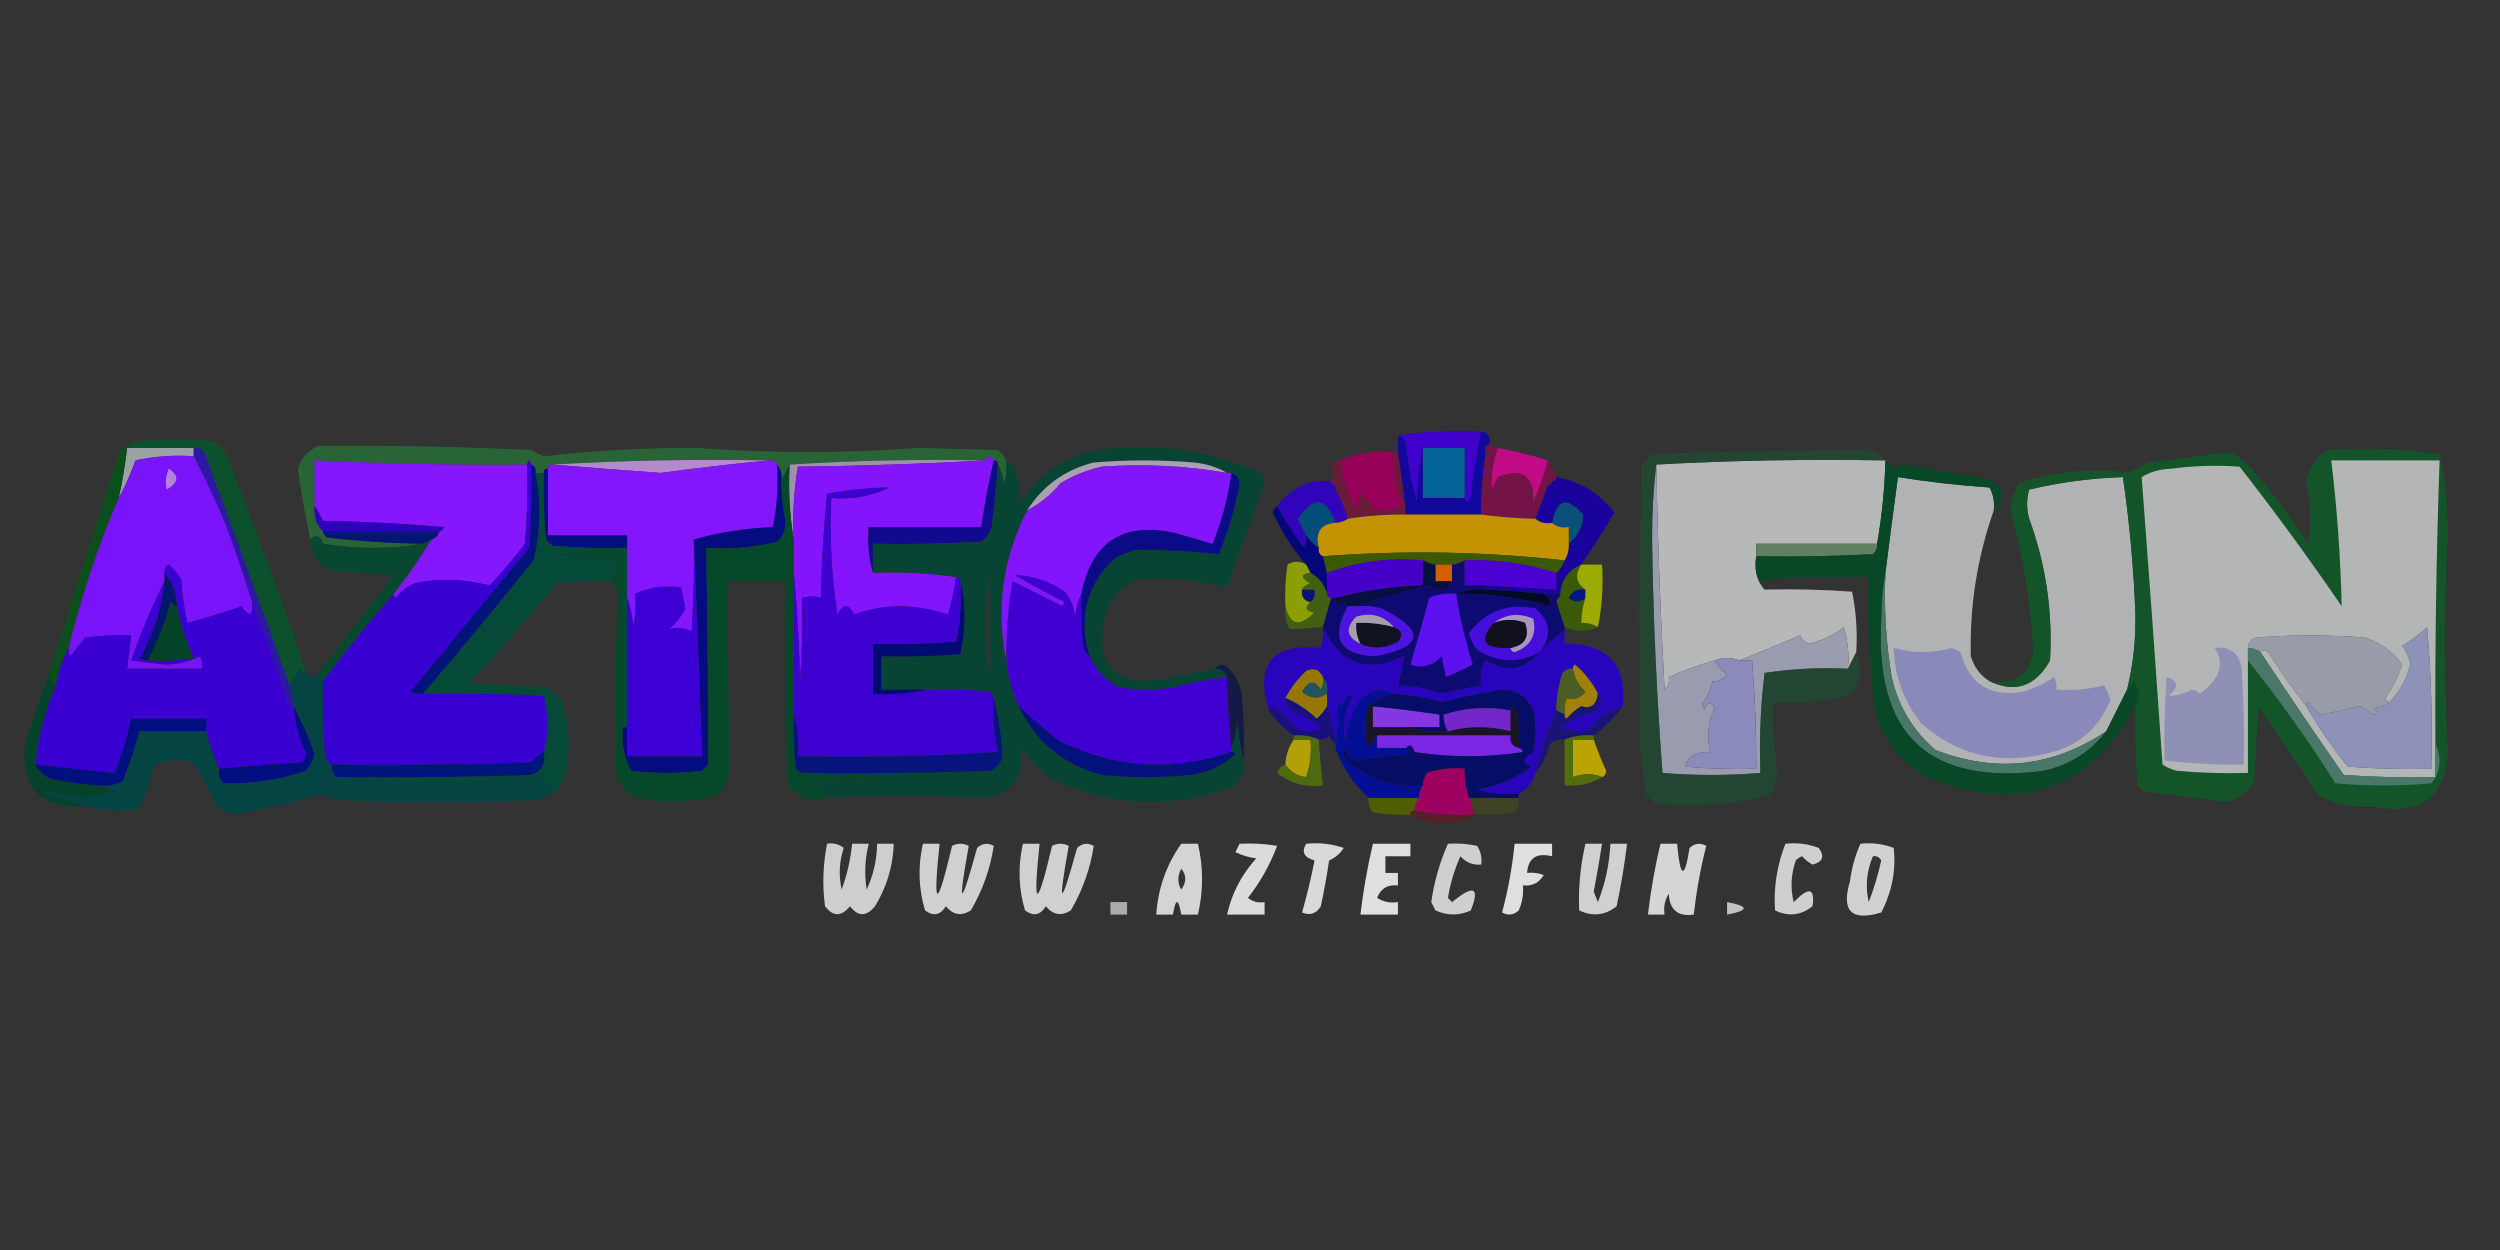 <svg xmlns="http://www.w3.org/2000/svg" xmlns:xlink="http://www.w3.org/1999/xlink" width="600px" height="300px" style="shape-rendering:geometricPrecision; text-rendering:geometricPrecision; image-rendering:optimizeQuality; fill-rule:evenodd; clip-rule:evenodd"><rect width="100%" height="100%" fill="#333333" stroke="none"/><g><path style="opacity:1" fill="#3f00cc" d="M 335.5,104.5 C 341.979,103.509 348.646,103.176 355.5,103.5C 354.347,108.736 353.513,114.07 353,119.5C 352.31,120.738 351.81,120.738 351.5,119.5C 351.5,115.5 351.5,111.5 351.5,107.5C 348.167,107.5 344.833,107.5 341.5,107.5C 340.675,111.647 340.175,115.981 340,120.5C 338.805,116.097 337.972,111.597 337.5,107C 337.316,105.624 336.649,104.791 335.5,104.5 Z"></path></g><g><path style="opacity:1" fill="#9ba1a4" d="M 30.5,107.5 C 35.833,107.5 41.167,107.5 46.5,107.5C 46.5,108.167 46.5,108.833 46.5,109.5C 41.786,109.173 37.12,109.507 32.5,110.5C 31.391,113.708 30.058,116.708 28.5,119.5C 29.375,115.538 30.042,111.538 30.5,107.5 Z"></path></g><g><path style="opacity:1" fill="#296437" d="M 241.5,110.5 C 241.662,112.527 241.495,114.527 241,116.5C 240.802,114.618 240.302,112.952 239.5,111.5C 239.5,110.833 239.167,110.5 238.5,110.5C 237.833,109.167 237.167,109.167 236.5,110.5C 220.756,110.183 205.089,110.516 189.5,111.5C 188.833,112.833 188.167,114.167 187.5,115.5C 187.768,113.901 187.434,112.568 186.5,111.5C 186.158,110.662 185.492,110.328 184.5,110.5C 166.992,110.17 149.659,110.503 132.5,111.5C 131.833,111.5 131.5,111.833 131.5,112.5C 130.833,112.5 130.5,112.833 130.5,113.5C 129.833,113.5 129.167,113.5 128.5,113.5C 128.672,112.508 128.338,111.842 127.5,111.5C 127.167,110.167 126.833,110.167 126.5,111.5C 109.487,111.65 92.487,111.316 75.5,110.5C 75.5,114.167 75.5,117.833 75.5,121.5C 75.259,123.898 75.926,125.898 77.5,127.5C 77.611,128.117 77.944,128.617 78.5,129C 86.145,129.887 93.811,130.387 101.5,130.5C 93.657,131.82 85.657,131.82 77.5,130.5C 76.867,128.481 75.867,128.147 74.5,129.5C 73.283,123.898 72.283,118.231 71.5,112.5C 72.301,109.867 73.967,108.033 76.5,107C 93.501,106.867 110.501,107.2 127.5,108C 128.5,108.5 129.5,109 130.5,109.5C 142.599,108.125 154.766,107.458 167,107.5C 184.834,108.811 202.667,108.811 220.5,107.5C 226.833,107.667 233.167,107.833 239.5,108C 240.381,108.708 241.047,109.542 241.5,110.5 Z"></path></g><g><path style="opacity:1" fill="#9f90ad" d="M 236.5,110.5 C 221.672,111.331 206.672,111.831 191.5,112C 190.525,117.741 190.192,123.575 190.5,129.5C 189.51,123.69 189.177,117.69 189.5,111.5C 205.089,110.516 220.756,110.183 236.5,110.5 Z"></path></g><g><path style="opacity:1" fill="#b7b8b8" d="M 452.5,110.5 C 452.326,117.224 451.659,123.891 450.5,130.5C 440.833,130.5 431.167,130.5 421.5,130.5C 421.5,131.5 421.5,132.5 421.5,133.5C 420.964,136.698 421.631,139.365 423.5,141.5C 430.508,141.334 437.508,141.5 444.5,142C 445.469,146.737 445.803,151.57 445.5,156.5C 444.833,157.833 444.167,159.167 443.5,160.5C 443.82,157.102 443.487,153.768 442.5,150.5C 440.011,152.5 437.177,153.833 434,154.5C 433.055,154.095 432.388,153.428 432,152.5C 427.142,154.562 422.308,156.562 417.5,158.5C 415.388,157.725 413.388,157.725 411.5,158.5C 407.695,159.574 404.029,160.908 400.5,162.5C 400.719,163.675 400.386,164.675 399.5,165.5C 398.5,147.511 397.834,129.511 397.5,111.5C 415.659,110.503 433.992,110.17 452.5,110.5 Z"></path></g><g><path style="opacity:1" fill="#b48bca" d="M 132.5,111.5 C 149.659,110.503 166.992,110.17 184.5,110.5C 175.964,111.321 167.297,112.321 158.5,113.5C 149.806,112.865 141.139,112.198 132.5,111.5 Z"></path></g><g><path style="opacity:1" fill="#c10b86" d="M 359.5,107.5 C 363.582,108.249 367.582,109.249 371.5,110.5C 370.637,113.923 369.47,117.256 368,120.5C 368.179,114.175 365.346,112.175 359.5,114.5C 359,115.5 358.5,116.5 358,117.5C 357.786,114.066 358.286,110.733 359.5,107.5 Z"></path></g><g><path style="opacity:1" fill="#0c512d" d="M 73.5,161.5 C 72.883,161.389 72.383,161.056 72,160.5C 71.066,161.858 70.232,163.192 69.5,164.5C 62.772,145.819 55.939,127.152 49,108.5C 48.329,107.748 47.496,107.414 46.5,107.5C 41.167,107.5 35.833,107.5 30.5,107.5C 30.918,106.778 31.584,106.278 32.5,106C 38.833,105.333 45.167,105.333 51.5,106C 52.333,106.833 53.167,107.667 54,108.5C 61.077,125.981 67.577,143.647 73.5,161.5 Z"></path></g><g><path style="opacity:1" fill="#8617fc" d="M 126.5,111.5 C 126.666,117.842 126.5,124.175 126,130.5C 123.354,133.98 120.521,137.314 117.5,140.5C 111.402,138.914 105.402,138.747 99.5,140C 97.714,140.785 96.214,141.951 95,143.5C 94.601,143.272 94.435,142.938 94.5,142.5C 97.757,138.312 100.757,133.979 103.5,129.5C 104.5,129.167 105.167,128.5 105.5,127.5C 106.043,127.44 106.376,127.107 106.5,126.5C 96.85,125.668 87.184,125.168 77.5,125C 76.915,123.698 76.249,122.531 75.5,121.5C 75.5,117.833 75.5,114.167 75.5,110.5C 92.487,111.316 109.487,111.65 126.5,111.5 Z"></path></g><g><path style="opacity:1" fill="#8316fc" d="M 184.5,110.5 C 185.492,110.328 186.158,110.662 186.5,111.5C 186.827,116.544 186.494,121.544 185.5,126.5C 178.799,126.791 172.465,127.791 166.5,129.5C 166.666,136.841 166.5,144.174 166,151.5C 164.213,150.657 162.38,150.49 160.5,151C 162.227,149.611 163.561,147.944 164.5,146C 164.14,144.348 163.807,142.682 163.5,141C 159.624,140.425 155.958,140.925 152.5,142.5C 152.664,145.187 152.497,147.854 152,150.5C 151.814,147.964 151.314,145.631 150.5,143.5C 150.5,139.5 150.5,135.5 150.5,131.5C 150.5,130.5 150.5,129.5 150.5,128.5C 144.167,128.5 137.833,128.5 131.5,128.5C 131.5,123.167 131.5,117.833 131.5,112.5C 131.5,111.833 131.833,111.5 132.5,111.5C 141.139,112.198 149.806,112.865 158.5,113.5C 167.297,112.321 175.964,111.321 184.5,110.5 Z"></path></g><g><path style="opacity:1" fill="#b1b2b3" d="M 478.5,122.5 C 474.531,133.842 472.698,145.509 473,157.5C 473.804,160.146 475.304,162.146 477.5,163.5C 483.684,166.4 488.518,164.733 492,158.5C 492.662,146.803 490.996,135.47 487,124.5C 486.333,122.167 486.333,119.833 487,117.5C 494.357,115.746 501.857,114.746 509.5,114.5C 511.094,125.437 512.094,136.437 512.5,147.5C 512.618,153.616 511.951,159.616 510.5,165.5C 508.853,168.795 507.186,172.128 505.5,175.5C 492.68,184.098 479.013,185.598 464.5,180C 459.087,175.345 455.587,169.512 454,162.5C 452.63,154.236 452.13,145.903 452.5,137.5C 453.44,129.965 454.44,122.299 455.5,114.5C 462.786,115.658 470.12,116.492 477.5,117C 478.406,118.699 478.739,120.533 478.5,122.5 Z"></path></g><g><path style="opacity:1" fill="#2c19a3" d="M 46.5,107.5 C 47.496,107.414 48.329,107.748 49,108.5C 55.939,127.152 62.772,145.819 69.5,164.5C 70.038,166.117 70.371,167.784 70.5,169.5C 69.883,169.389 69.383,169.056 69,168.5C 66.435,160.299 63.602,152.299 60.5,144.5C 58.491,138.142 56.325,131.808 54,125.5C 51.666,120.026 49.166,114.693 46.5,109.5C 46.5,108.833 46.5,108.167 46.5,107.5 Z"></path></g><g><path style="opacity:0.941" fill="#08511b" d="M 30.5,107.5 C 30.042,111.538 29.375,115.538 28.5,119.5C 23.529,131.079 19.529,143.079 16.5,155.5C 14.928,158.215 13.928,161.215 13.5,164.5C 12.833,163.833 12.167,163.167 11.5,162.5C 17.06,144.654 22.726,126.82 28.5,109C 28.836,107.97 29.503,107.47 30.5,107.5 Z"></path></g><g><path style="opacity:1" fill="#7914fa" d="M 46.5,109.5 C 49.166,114.693 51.666,120.026 54,125.5C 56.325,131.808 58.491,138.142 60.5,144.5C 60.741,147.999 59.908,148.332 58,145.5C 53.783,146.996 49.45,148.33 45,149.5C 44.209,146.089 43.709,142.589 43.5,139C 42.681,137.681 41.681,136.515 40.5,135.5C 39.703,135.957 39.369,136.624 39.5,137.5C 39.5,138.167 39.5,138.833 39.5,139.5C 36.477,145.536 33.81,151.869 31.5,158.5C 34.167,158.833 36.833,159.167 39.5,159.5C 42.613,159.438 45.446,158.771 48,157.5C 48.483,158.448 48.65,159.448 48.5,160.5C 42.5,160.5 36.5,160.5 30.5,160.5C 30.833,157.833 31.167,155.167 31.5,152.5C 27.818,152.335 24.152,152.501 20.5,153C 19.212,154.41 18.046,155.91 17,157.5C 16.536,156.906 16.369,156.239 16.5,155.5C 19.529,143.079 23.529,131.079 28.5,119.5C 30.058,116.708 31.391,113.708 32.5,110.5C 37.12,109.507 41.786,109.173 46.5,109.5 Z"></path></g><g><path style="opacity:1" fill="#b284d8" d="M 40.5,112.5 C 43.078,114.126 42.912,115.792 40,117.5C 39.615,115.803 39.782,114.137 40.5,112.5 Z"></path></g><g><path style="opacity:1" fill="#8414fb" d="M 238.5,110.5 C 237.289,115.764 236.289,121.097 235.5,126.5C 226.5,126.5 217.5,126.5 208.5,126.5C 208.185,130.371 208.518,134.038 209.5,137.5C 216.354,137.176 223.021,137.509 229.5,138.5C 229.019,141.522 228.353,144.522 227.5,147.5C 223.856,146.242 220.023,145.575 216,145.5C 212.069,145.544 208.402,146.211 205,147.5C 203.667,144.833 202.333,144.833 201,147.5C 199.583,138.248 199.083,128.915 199.5,119.5C 204.412,119.937 209.078,119.104 213.5,117C 208.49,117.047 203.49,117.547 198.5,118.5C 197.668,126.813 197.168,135.147 197,143.5C 195.701,143.034 194.201,143.034 192.5,143.5C 192.666,150.175 192.5,156.842 192,163.5C 191.83,154.657 191.33,145.99 190.5,137.5C 190.5,134.833 190.5,132.167 190.5,129.5C 190.192,123.575 190.525,117.741 191.5,112C 206.672,111.831 221.672,111.331 236.5,110.5C 237.167,109.167 237.833,109.167 238.5,110.5 Z"></path></g><g><path style="opacity:1" fill="#691c37" d="M 334.5,108.5 C 334.833,108.5 335.167,108.5 335.5,108.5C 336.275,113.484 336.942,118.484 337.5,123.5C 332.797,123.437 328.13,123.771 323.5,124.5C 322.773,122.046 321.773,119.713 320.5,117.5C 321.833,117.167 321.833,116.833 320.5,116.5C 319.833,116.5 319.5,116.167 319.5,115.5C 320.515,114.54 320.515,113.373 319.5,112C 319.836,110.97 320.503,110.47 321.5,110.5C 322.226,114.678 323.559,118.678 325.5,122.5C 326.242,120.892 326.409,119.225 326,117.5C 326.833,119 328,120.167 329.5,121C 329.167,121.333 328.833,121.667 328.5,122C 331.227,122.818 333.894,122.652 336.5,121.5C 335.089,117.287 334.422,112.954 334.5,108.5 Z"></path></g><g><path style="opacity:1" fill="#970159" d="M 334.5,108.5 C 334.422,112.954 335.089,117.287 336.5,121.5C 333.894,122.652 331.227,122.818 328.5,122C 328.833,121.667 329.167,121.333 329.5,121C 328,120.167 326.833,119 326,117.5C 326.409,119.225 326.242,120.892 325.5,122.5C 323.559,118.678 322.226,114.678 321.5,110.5C 325.877,108.748 330.21,108.082 334.5,108.5 Z"></path></g><g><path style="opacity:1" fill="#11089d" d="M 355.5,103.5 C 357.048,103.821 357.715,104.821 357.5,106.5C 356.662,106.842 356.328,107.508 356.5,108.5C 356.5,108.833 356.5,109.167 356.5,109.5C 355.771,114.13 355.437,118.797 355.5,123.5C 349.5,123.5 343.5,123.5 337.5,123.5C 336.942,118.484 336.275,113.484 335.5,108.5C 335.5,107.167 335.5,105.833 335.5,104.5C 336.649,104.791 337.316,105.624 337.5,107C 337.972,111.597 338.805,116.097 340,120.5C 340.175,115.981 340.675,111.647 341.5,107.5C 341.5,111.5 341.5,115.5 341.5,119.5C 344.833,119.5 348.167,119.5 351.5,119.5C 351.81,120.738 352.31,120.738 353,119.5C 353.513,114.07 354.347,108.736 355.5,103.5 Z"></path></g><g><path style="opacity:1" fill="#046396" d="M 341.5,107.5 C 344.833,107.5 348.167,107.5 351.5,107.5C 351.5,111.5 351.5,115.5 351.5,119.5C 348.167,119.5 344.833,119.5 341.5,119.5C 341.5,115.5 341.5,111.5 341.5,107.5 Z"></path></g><g><path style="opacity:1" fill="#741347" d="M 357.5,106.5 C 357.842,107.338 358.508,107.672 359.5,107.5C 358.286,110.733 357.786,114.066 358,117.5C 358.5,116.5 359,115.5 359.5,114.5C 365.346,112.175 368.179,114.175 368,120.5C 369.47,117.256 370.637,113.923 371.5,110.5C 372.167,111.833 372.833,113.167 373.5,114.5C 373.5,115.167 373.167,115.5 372.5,115.5C 371.833,115.5 371.5,115.833 371.5,116.5C 370.499,119.172 369.499,121.838 368.5,124.5C 364.143,124.414 359.81,124.08 355.5,123.5C 355.437,118.797 355.771,114.13 356.5,109.5C 357.833,109.167 357.833,108.833 356.5,108.5C 356.328,107.508 356.662,106.842 357.5,106.5 Z"></path></g><g><path style="opacity:1" fill="#09517a" d="M 376.5,130.5 C 376.5,129.167 376.5,127.833 376.5,126.5C 374.901,126.768 373.568,126.434 372.5,125.5C 373.592,119.707 376.092,119.04 380,123.5C 379.915,126.336 378.749,128.669 376.5,130.5 Z"></path></g><g><path style="opacity:1" fill="#2d02ba" d="M 75.5,121.5 C 76.249,122.531 76.915,123.698 77.5,125C 87.184,125.168 96.85,125.668 106.5,126.5C 106.376,127.107 106.043,127.44 105.5,127.5C 96.167,127.5 86.833,127.5 77.5,127.5C 75.926,125.898 75.259,123.898 75.5,121.5 Z"></path></g><g><path style="opacity:1" fill="#3103bb" d="M 319.5,115.5 C 319.5,116.167 319.833,116.5 320.5,116.5C 320.5,116.833 320.5,117.167 320.5,117.5C 321.773,119.713 322.773,122.046 323.5,124.5C 322.609,125.11 321.609,125.443 320.5,125.5C 318.334,119.305 315.334,118.972 311.5,124.5C 312.18,125.86 312.847,127.193 313.5,128.5C 313.649,129.552 313.483,130.552 313,131.5C 310.563,128.28 308.397,124.947 306.5,121.5C 309.913,116.952 314.246,114.952 319.5,115.5 Z"></path></g><g><path style="opacity:1" fill="#041674" d="M 77.5,127.5 C 86.833,127.5 96.167,127.5 105.5,127.5C 105.167,128.5 104.5,129.167 103.5,129.5C 102.833,129.833 102.167,130.167 101.5,130.5C 93.811,130.387 86.145,129.887 78.5,129C 77.944,128.617 77.611,128.117 77.5,127.5 Z"></path></g><g><path style="opacity:1" fill="#110a8e" d="M 238.5,110.5 C 239.167,110.5 239.5,110.833 239.5,111.5C 239.111,116.504 238.611,121.504 238,126.5C 237.535,127.931 236.701,129.097 235.5,130C 226.84,130.5 218.173,130.666 209.5,130.5C 209.5,132.833 209.5,135.167 209.5,137.5C 208.518,134.038 208.185,130.371 208.5,126.5C 217.5,126.5 226.5,126.5 235.5,126.5C 236.289,121.097 237.289,115.764 238.5,110.5 Z"></path></g><g><path style="opacity:1" fill="#044d78" d="M 320.5,125.5 C 316.932,125.759 315.599,127.759 316.5,131.5C 315.272,130.694 314.272,129.694 313.5,128.5C 312.847,127.193 312.18,125.86 311.5,124.5C 315.334,118.972 318.334,119.305 320.5,125.5 Z"></path></g><g><path style="opacity:1" fill="#040f7f" d="M 131.5,112.5 C 131.5,117.833 131.5,123.167 131.5,128.5C 137.833,128.5 144.167,128.5 150.5,128.5C 150.5,129.5 150.5,130.5 150.5,131.5C 144.491,131.666 138.491,131.499 132.5,131C 132,130.5 131.5,130 131,129.5C 130.501,124.177 130.334,118.844 130.5,113.5C 130.5,112.833 130.833,112.5 131.5,112.5 Z"></path></g><g><path style="opacity:1" fill="#050c80" d="M 186.5,111.5 C 187.434,112.568 187.768,113.901 187.5,115.5C 187.559,118.69 187.893,121.857 188.5,125C 188.646,127.034 187.98,128.701 186.5,130C 180.956,131.404 175.29,131.904 169.5,131.5C 169.785,148.84 169.952,166.173 170,183.5C 169.5,184 169,184.5 168.5,185C 162.833,185.667 157.167,185.667 151.5,185C 149.737,181.757 149.071,178.257 149.5,174.5C 149.833,174.5 150.167,174.5 150.5,174.5C 150.5,176.833 150.5,179.167 150.5,181.5C 156.5,181.5 162.5,181.5 168.5,181.5C 167.919,164.012 167.253,146.678 166.5,129.5C 172.465,127.791 178.799,126.791 185.5,126.5C 186.494,121.544 186.827,116.544 186.5,111.5 Z"></path></g><g><path style="opacity:1" fill="#1a029d" d="M 373.5,114.5 C 379.271,115.551 383.938,118.384 387.5,123C 384.954,127.263 382.287,131.43 379.5,135.5C 376.402,136.863 374.735,139.197 374.5,142.5C 373.167,142.5 371.833,142.5 370.5,142.5C 365.848,142.002 361.181,141.669 356.5,141.5C 356.5,141.167 356.5,140.833 356.5,140.5C 362.172,140.76 367.839,141.093 373.5,141.5C 373.5,140.167 373.5,138.833 373.5,137.5C 374.401,136.71 375.068,135.71 375.5,134.5C 376.234,133.292 376.567,131.959 376.5,130.5C 378.749,128.669 379.915,126.336 380,123.5C 376.092,119.04 373.592,119.707 372.5,125.5C 370.901,125.768 369.568,125.434 368.5,124.5C 369.499,121.838 370.499,119.172 371.5,116.5C 372.167,116.5 372.5,116.167 372.5,115.5C 373.167,115.5 373.5,115.167 373.5,114.5 Z"></path></g><g><path style="opacity:1" fill="#084830" d="M 101.5,130.5 C 102.167,130.167 102.833,129.833 103.5,129.5C 100.757,133.979 97.757,138.312 94.5,142.5C 88.594,149.317 82.927,156.317 77.5,163.5C 77.672,162.508 77.338,161.842 76.5,161.5C 82.361,153.637 88.361,145.803 94.5,138C 89.5,137.667 84.5,137.333 79.5,137C 76.211,135.59 74.544,133.09 74.5,129.5C 75.867,128.147 76.867,128.481 77.5,130.5C 85.657,131.82 93.657,131.82 101.5,130.5 Z"></path></g><g><path style="opacity:1" fill="#c39304" d="M 337.5,123.5 C 343.5,123.5 349.5,123.5 355.5,123.5C 359.81,124.08 364.143,124.414 368.5,124.5C 369.568,125.434 370.901,125.768 372.5,125.5C 373.568,126.434 374.901,126.768 376.5,126.5C 376.5,127.833 376.5,129.167 376.5,130.5C 376.567,131.959 376.234,133.292 375.5,134.5C 356.189,132.346 336.856,132.013 317.5,133.5C 316.662,133.158 316.328,132.492 316.5,131.5C 315.599,127.759 316.932,125.759 320.5,125.5C 321.609,125.443 322.609,125.11 323.5,124.5C 328.13,123.771 332.797,123.437 337.5,123.5 Z"></path></g><g><path style="opacity:1" fill="#617f63" d="M 450.5,130.5 C 450.586,131.496 450.252,132.329 449.5,133C 440.173,133.5 430.839,133.666 421.5,133.5C 421.5,132.5 421.5,131.5 421.5,130.5C 431.167,130.5 440.833,130.5 450.5,130.5 Z"></path></g><g><path style="opacity:1" fill="#04077a" d="M 306.5,121.5 C 308.397,124.947 310.563,128.28 313,131.5C 313.483,130.552 313.649,129.552 313.5,128.5C 314.272,129.694 315.272,130.694 316.5,131.5C 316.328,132.492 316.662,133.158 317.5,133.5C 317.833,134.833 318.167,136.167 318.5,137.5C 318.5,139.167 318.5,140.833 318.5,142.5C 317.889,140.289 316.556,138.622 314.5,137.5C 314.167,136.833 313.833,136.167 313.5,135.5C 310.214,131.769 307.547,127.603 305.5,123C 305.57,122.235 305.903,121.735 306.5,121.5 Z"></path></g><g><path style="opacity:1" fill="#3b5903" d="M 375.5,134.5 C 375.068,135.71 374.401,136.71 373.5,137.5C 366.162,135.165 358.828,134.165 351.5,134.5C 350.609,135.11 349.609,135.443 348.5,135.5C 347.167,135.5 345.833,135.5 344.5,135.5C 343.635,135.436 342.635,135.103 341.5,134.5C 333.76,133.699 326.093,134.699 318.5,137.5C 318.167,136.167 317.833,134.833 317.5,133.5C 336.856,132.013 356.189,132.346 375.5,134.5 Z"></path></g><g><path style="opacity:1" fill="#054939" d="M 128.5,113.5 C 129.167,113.5 129.833,113.5 130.5,113.5C 130.334,118.844 130.501,124.177 131,129.5C 131.5,130 132,130.5 132.5,131C 138.491,131.499 144.491,131.666 150.5,131.5C 150.5,135.5 150.5,139.5 150.5,143.5C 150.5,153.833 150.5,164.167 150.5,174.5C 150.167,174.5 149.833,174.5 149.5,174.5C 149.5,160.5 149.5,146.5 149.5,132.5C 144.156,132.334 138.823,132.501 133.5,133C 138.489,133.499 143.489,133.666 148.5,133.5C 148.741,135.886 148.075,137.886 146.5,139.5C 142.154,139.334 137.821,139.501 133.5,140C 126.873,148.296 119.873,156.296 112.5,164C 118.833,164.333 125.167,164.667 131.5,165C 132.667,166.167 133.833,167.333 135,168.5C 136.563,173.718 136.896,179.051 136,184.5C 135.576,187.025 134.41,189.025 132.5,190.5C 132.288,188.616 131.288,187.283 129.5,186.5C 113.039,187.825 96.706,187.825 80.5,186.5C 96.17,186.667 111.837,186.5 127.5,186C 130.035,185.072 131.035,183.238 130.5,180.5C 131.676,175.953 131.676,171.453 130.5,167C 120.839,166.5 111.172,166.334 101.5,166.5C 110.499,155.998 119.332,145.332 128,134.5C 129.753,127.579 129.92,120.579 128.5,113.5 Z"></path></g><g><path style="opacity:1" fill="#4501c8" d="M 341.5,134.5 C 341.5,136.5 341.5,138.5 341.5,140.5C 334.312,140.74 327.312,141.74 320.5,143.5C 320.167,143.5 319.833,143.5 319.5,143.5C 318.833,143.5 318.5,143.167 318.5,142.5C 318.5,140.833 318.5,139.167 318.5,137.5C 326.093,134.699 333.76,133.699 341.5,134.5 Z"></path></g><g><path style="opacity:1" fill="#d25e02" d="M 344.5,135.5 C 345.833,135.5 347.167,135.5 348.5,135.5C 348.5,136.833 348.5,138.167 348.5,139.5C 347.167,139.5 345.833,139.5 344.5,139.5C 344.5,138.167 344.5,136.833 344.5,135.5 Z"></path></g><g><path style="opacity:1" fill="#084434" d="M 291.5,160.5 C 293.027,160.427 294.027,161.094 294.5,162.5C 290.121,163.013 285.787,163.847 281.5,165C 277.167,165.667 272.833,165.667 268.5,165C 265.283,163.285 262.95,160.785 261.5,157.5C 258.707,148.322 260.707,140.489 267.5,134C 269.087,133.138 270.754,132.471 272.5,132C 279.21,131.899 285.877,132.232 292.5,133C 294.8,127.56 296.467,121.893 297.5,116C 297.361,114.699 296.695,113.866 295.5,113.5C 295.167,113.5 294.833,113.5 294.5,113.5C 292.123,112.113 289.457,111.279 286.5,111C 278.5,110.333 270.5,110.333 262.5,111C 255.611,112.73 250.278,116.563 246.5,122.5C 240.673,133.994 239.006,145.994 241.5,158.5C 241.892,162.342 242.892,166.009 244.5,169.5C 248.577,178.051 255.243,183.551 264.5,186C 271.5,186.667 278.5,186.667 285.5,186C 289.73,185.483 293.397,183.816 296.5,181C 296.272,180.601 295.938,180.435 295.5,180.5C 295.5,180.167 295.5,179.833 295.5,179.5C 296.314,177.369 296.814,175.036 297,172.5C 297.179,176.025 297.679,179.359 298.5,182.5C 298.919,185.325 297.919,187.491 295.5,189C 280.875,194.178 266.541,193.511 252.5,187C 249.624,184.825 247.124,182.325 245,179.5C 245.876,187.446 242.376,191.446 234.5,191.5C 222.518,190.748 210.518,190.748 198.5,191.5C 197.685,190.163 196.518,189.163 195,188.5C 194.107,189.711 193.274,189.711 192.5,188.5C 198.138,187.67 203.804,187.17 209.5,187C 203.984,186.827 198.651,186.327 193.5,185.5C 208.17,185.667 222.837,185.5 237.5,185C 239.954,184.057 240.954,182.224 240.5,179.5C 240.148,175.306 239.482,171.306 238.5,167.5C 238.389,166.883 238.056,166.383 237.5,166C 232.511,165.501 227.511,165.334 222.5,165.5C 218.833,165.5 215.167,165.5 211.5,165.5C 211.5,162.833 211.5,160.167 211.5,157.5C 217.842,157.666 224.175,157.5 230.5,157C 231.825,151.068 231.825,145.234 230.5,139.5C 230.5,138.833 230.167,138.5 229.5,138.5C 223.021,137.509 216.354,137.176 209.5,137.5C 209.5,135.167 209.5,132.833 209.5,130.5C 218.173,130.666 226.84,130.5 235.5,130C 236.701,129.097 237.535,127.931 238,126.5C 238.611,121.504 239.111,116.504 239.5,111.5C 240.302,112.952 240.802,114.618 241,116.5C 241.495,114.527 241.662,112.527 241.5,110.5C 242.79,111.058 243.623,112.058 244,113.5C 244.333,115.833 244.667,118.167 245,120.5C 249.355,113.733 255.522,109.566 263.5,108C 277.039,106.159 290.039,107.992 302.5,113.5C 303.614,114.723 303.781,116.056 303,117.5C 300.145,125.405 297.311,133.239 294.5,141C 287.66,139.215 280.66,138.548 273.5,139C 268.478,140.692 265.645,144.192 265,149.5C 262.975,158.127 266.309,162.794 275,163.5C 280.568,162.767 286.068,161.767 291.5,160.5 Z M 237.5,137.5 C 237.551,146.111 237.551,154.445 237.5,162.5C 236.179,154.009 236.179,145.676 237.5,137.5 Z"></path></g><g><path style="opacity:1" fill="#0b0b88" d="M 295.5,113.5 C 296.695,113.866 297.361,114.699 297.5,116C 296.467,121.893 294.8,127.56 292.5,133C 285.877,132.232 279.21,131.899 272.5,132C 270.754,132.471 269.087,133.138 267.5,134C 260.707,140.489 258.707,148.322 261.5,157.5C 260.778,157.082 260.278,156.416 260,155.5C 259.501,151.179 259.334,146.846 259.5,142.5C 262.035,129.831 269.702,124.998 282.5,128C 285.365,128.837 288.198,129.67 291,130.5C 293.233,124.978 294.733,119.311 295.5,113.5 Z"></path></g><g><path style="opacity:1" fill="#ab9fb4" d="M 294.5,113.5 C 284.566,111.781 274.566,111.281 264.5,112C 260.951,112.774 257.618,114.107 254.5,116C 252.229,118.782 249.563,120.949 246.5,122.5C 250.278,116.563 255.611,112.73 262.5,111C 270.5,110.333 278.5,110.333 286.5,111C 289.457,111.279 292.123,112.113 294.5,113.5 Z"></path></g><g><path style="opacity:1" fill="#8215fc" d="M 294.5,113.5 C 294.833,113.5 295.167,113.5 295.5,113.5C 294.733,119.311 293.233,124.978 291,130.5C 288.198,129.67 285.365,128.837 282.5,128C 269.702,124.998 262.035,129.831 259.5,142.5C 258.691,144.292 258.191,146.292 258,148.5C 257.907,145.993 257.074,143.826 255.5,142C 251.827,139.487 247.827,138.154 243.5,138C 247.419,140.256 251.419,142.423 255.5,144.5C 255.333,144.833 255.167,145.167 255,145.5C 250.965,143.493 246.965,141.493 243,139.5C 241.988,145.796 241.488,152.129 241.5,158.5C 239.006,145.994 240.673,133.994 246.5,122.5C 249.563,120.949 252.229,118.782 254.5,116C 257.618,114.107 260.951,112.774 264.5,112C 274.566,111.281 284.566,111.781 294.5,113.5 Z"></path></g><g><path style="opacity:1" fill="#4b01d2" d="M 373.5,137.5 C 373.5,138.833 373.5,140.167 373.5,141.5C 367.839,141.093 362.172,140.76 356.5,140.5C 354.833,140.5 353.167,140.5 351.5,140.5C 351.5,138.5 351.5,136.5 351.5,134.5C 358.828,134.165 366.162,135.165 373.5,137.5 Z"></path></g><g><path style="opacity:0.965" fill="#125629" d="M 512.5,169.5 C 513.778,167.456 513.612,165.456 512,163.5C 511.722,164.416 511.222,165.082 510.5,165.5C 511.951,159.616 512.618,153.616 512.5,147.5C 512.094,136.437 511.094,125.437 509.5,114.5C 501.857,114.746 494.357,115.746 487,117.5C 486.333,119.833 486.333,122.167 487,124.5C 490.996,135.47 492.662,146.803 492,158.5C 488.518,164.733 483.684,166.4 477.5,163.5C 483.326,164.511 486.826,162.178 488,156.5C 487.404,145.011 485.57,133.677 482.5,122.5C 482.669,120.161 483.336,117.994 484.5,116C 493.159,113.146 501.993,112.313 511,113.5C 512.49,112.683 513.99,111.85 515.5,111C 521.853,110.276 528.186,109.442 534.5,108.5C 536.405,109.065 538.071,110.065 539.5,111.5C 544.818,117.474 549.652,123.807 554,130.5C 554.703,125.305 554.536,120.139 553.5,115C 554.334,112.152 556,109.818 558.5,108C 567.524,107.46 576.524,107.793 585.5,109C 586.811,115.093 587.478,121.426 587.5,128C 586.476,145.509 586.476,163.009 587.5,180.5C 586.706,191.593 580.706,195.926 569.5,193.5C 564.897,193.842 560.564,193.009 556.5,191C 551.79,183.747 546.957,176.58 542,169.5C 541.667,175.5 541.333,181.5 541,187.5C 539.544,189.99 537.377,191.657 534.5,192.5C 527.867,191.578 521.2,190.745 514.5,190C 514,189.5 513.5,189 513,188.5C 512.5,182.175 512.334,175.842 512.5,169.5 Z"></path></g><g><path style="opacity:1" fill="#b4b5b5" d="M 584.5,178.5 C 584.5,181.167 584.5,183.833 584.5,186.5C 577.159,186.666 569.826,186.5 562.5,186C 555.7,176.224 549.033,166.391 542.5,156.5C 543.329,155.668 544.162,156.001 545,157.5C 547.696,161.68 550.53,165.68 553.5,169.5C 556.453,174.565 559.787,179.399 563.5,184C 570.158,184.5 576.825,184.666 583.5,184.5C 583.832,173.147 583.499,161.814 582.5,150.5C 580.679,152.243 578.679,153.743 576.5,155C 577.573,156.313 578.24,157.813 578.5,159.5C 577.598,162.974 575.932,165.974 573.5,168.5C 572.957,168.44 572.624,168.107 572.5,167.5C 574.278,165.055 575.611,162.389 576.5,159.5C 574.284,156.379 571.284,154.212 567.5,153C 558.833,152.333 550.167,152.333 541.5,153C 540.244,153.417 539.577,154.25 539.5,155.5C 539.5,156.5 539.5,157.5 539.5,158.5C 539.5,167.5 539.5,176.5 539.5,185.5C 533.824,185.666 528.157,185.499 522.5,185C 521.234,184.691 520.067,184.191 519,183.5C 517.42,160.469 515.754,137.469 514,114.5C 516.041,113.248 518.375,112.581 521,112.5C 526.496,111.766 531.996,111.6 537.5,112C 546.033,122.9 554.2,134.067 562,145.5C 561.746,133.862 560.912,122.195 559.5,110.5C 568.167,110.5 576.833,110.5 585.5,110.5C 584.705,133.157 584.372,155.824 584.5,178.5 Z"></path></g><g><path style="opacity:1" fill="#060f41" d="M 341.5,134.5 C 342.635,135.103 343.635,135.436 344.5,135.5C 344.5,136.833 344.5,138.167 344.5,139.5C 345.833,139.5 347.167,139.5 348.5,139.5C 347.172,141.745 345.339,142.078 343,140.5C 337.115,141.941 331.281,143.607 325.5,145.5C 324.833,145.5 324.167,145.5 323.5,145.5C 322.811,144.226 321.977,144.226 321,145.5C 320.536,144.906 320.369,144.239 320.5,143.5C 327.312,141.74 334.312,140.74 341.5,140.5C 341.5,138.5 341.5,136.5 341.5,134.5 Z"></path></g><g><path style="opacity:1" fill="#8ba000" d="M 313.5,135.5 C 313.833,136.167 314.167,136.833 314.5,137.5C 312.158,137.775 312.158,138.608 314.5,140C 313.584,140.278 312.918,140.778 312.5,141.5C 312.285,143.179 312.952,144.179 314.5,144.5C 313.047,145.825 313.381,146.658 315.5,147C 311.857,150.604 309.524,150.104 308.5,145.5C 308.335,142.15 308.502,138.817 309,135.5C 310.414,134.587 311.914,134.587 313.5,135.5 Z"></path></g><g><path style="opacity:1" fill="#3a5a08" d="M 379.5,135.5 C 377.881,137.925 378.214,139.925 380.5,141.5C 378.654,141.222 377.32,141.889 376.5,143.5C 377.808,144.626 379.142,144.626 380.5,143.5C 379.85,145.435 379.517,147.435 379.5,149.5C 380.959,149.433 382.292,149.766 383.5,150.5C 380.974,151.657 378.307,151.657 375.5,150.5C 374.784,148.444 374.117,146.277 373.5,144C 374.056,143.617 374.389,143.117 374.5,142.5C 374.735,139.197 376.402,136.863 379.5,135.5 Z"></path></g><g><path style="opacity:1" fill="#0c1276" d="M 312.5,141.5 C 313.5,141.5 314.5,141.5 315.5,141.5C 315.737,142.791 315.404,143.791 314.5,144.5C 312.952,144.179 312.285,143.179 312.5,141.5 Z"></path></g><g><path style="opacity:1" fill="#020a25" d="M 349.5,142.5 C 351.607,141.532 353.941,141.198 356.5,141.5C 361.181,141.669 365.848,142.002 370.5,142.5C 371.739,143.212 372.239,144.212 372,145.5C 364.689,143.398 357.189,142.398 349.5,142.5 Z"></path></g><g><path style="opacity:1" fill="#041784" d="M 380.5,141.5 C 380.5,142.167 380.5,142.833 380.5,143.5C 379.142,144.626 377.808,144.626 376.5,143.5C 377.32,141.889 378.654,141.222 380.5,141.5 Z"></path></g><g><path style="opacity:1" fill="#9bab03" d="M 379.5,135.5 C 381.167,135.5 382.833,135.5 384.5,135.5C 384.821,140.695 384.487,145.695 383.5,150.5C 382.292,149.766 380.959,149.433 379.5,149.5C 379.517,147.435 379.85,145.435 380.5,143.5C 380.5,142.833 380.5,142.167 380.5,141.5C 378.214,139.925 377.881,137.925 379.5,135.5 Z"></path></g><g><path style="opacity:1" fill="#021479" d="M 127.5,111.5 C 128.338,111.842 128.672,112.508 128.5,113.5C 129.92,120.579 129.753,127.579 128,134.5C 119.332,145.332 110.499,155.998 101.5,166.5C 100.448,166.649 99.448,166.483 98.5,166C 108,154.5 117.5,143 127,131.5C 127.5,124.842 127.666,118.175 127.5,111.5 Z"></path></g><g><path style="opacity:0.91" fill="#436310" d="M 314.5,137.5 C 316.556,138.622 317.889,140.289 318.5,142.5C 318.5,143.167 318.833,143.5 319.5,143.5C 318.833,145.833 318.167,148.167 317.5,150.5C 314.786,150.75 312.119,150.917 309.5,151C 308.594,149.301 308.261,147.467 308.5,145.5C 309.524,150.104 311.857,150.604 315.5,147C 313.381,146.658 313.047,145.825 314.5,144.5C 315.404,143.791 315.737,142.791 315.5,141.5C 314.5,141.5 313.5,141.5 312.5,141.5C 312.918,140.778 313.584,140.278 314.5,140C 312.158,138.608 312.158,137.775 314.5,137.5 Z"></path></g><g><path style="opacity:1" fill="#01176a" d="M 39.5,137.5 C 41.397,139.698 42.397,142.364 42.5,145.5C 41.883,145.389 41.383,145.056 41,144.5C 39.652,149.382 37.818,154.049 35.5,158.5C 34.761,158.631 34.094,158.464 33.5,158C 36.805,152.252 38.805,146.086 39.5,139.5C 39.5,138.833 39.5,138.167 39.5,137.5 Z"></path></g><g><path style="opacity:1" fill="#020b73" d="M 230.5,139.5 C 231.825,145.234 231.825,151.068 230.5,157C 224.175,157.5 217.842,157.666 211.5,157.5C 211.5,160.167 211.5,162.833 211.5,165.5C 215.167,165.5 218.833,165.5 222.5,165.5C 218.366,166.485 214.032,166.818 209.5,166.5C 209.5,162.5 209.5,158.5 209.5,154.5C 216.175,154.666 222.842,154.5 229.5,154C 230.469,149.263 230.803,144.43 230.5,139.5 Z"></path></g><g><path style="opacity:1" fill="#0d0a72" d="M 351.5,134.5 C 351.5,136.5 351.5,138.5 351.5,140.5C 353.167,140.5 354.833,140.5 356.5,140.5C 356.5,140.833 356.5,141.167 356.5,141.5C 353.941,141.198 351.607,141.532 349.5,142.5C 357.189,142.398 364.689,143.398 372,145.5C 372.239,144.212 371.739,143.212 370.5,142.5C 371.833,142.5 373.167,142.5 374.5,142.5C 374.389,143.117 374.056,143.617 373.5,144C 374.117,146.277 374.784,148.444 375.5,150.5C 375.5,150.833 375.5,151.167 375.5,151.5C 373.304,152.838 371.304,154.505 369.5,156.5C 365.868,160.938 361.535,161.605 356.5,158.5C 355.534,160.396 355.201,162.396 355.5,164.5C 352.33,165.084 349.163,165.75 346,166.5C 342.593,165.308 339.093,164.641 335.5,164.5C 336.063,162.09 336.563,159.757 337,157.5C 328.007,161.743 321.507,159.41 317.5,150.5C 318.167,148.167 318.833,145.833 319.5,143.5C 319.833,143.5 320.167,143.5 320.5,143.5C 320.369,144.239 320.536,144.906 321,145.5C 321.977,144.226 322.811,144.226 323.5,145.5C 319.258,153.054 321.425,157.054 330,157.5C 341.758,155.216 342.258,151.383 331.5,146C 329.527,145.505 327.527,145.338 325.5,145.5C 331.281,143.607 337.115,141.941 343,140.5C 345.339,142.078 347.172,141.745 348.5,139.5C 348.5,138.167 348.5,136.833 348.5,135.5C 349.609,135.443 350.609,135.11 351.5,134.5 Z"></path></g><g><path style="opacity:1" fill="#4d14e0" d="M 323.5,145.5 C 324.167,145.5 324.833,145.5 325.5,145.5C 327.527,145.338 329.527,145.505 331.5,146C 342.258,151.383 341.758,155.216 330,157.5C 321.425,157.054 319.258,153.054 323.5,145.5 Z"></path></g><g><path style="opacity:1" fill="#111320" d="M 334.5,150.5 C 336.466,151.255 336.8,152.421 335.5,154C 332.44,155.663 329.44,155.83 326.5,154.5C 325.699,152.958 325.366,151.292 325.5,149.5C 328.57,149.368 331.57,149.701 334.5,150.5 Z"></path></g><g><path style="opacity:1" fill="#a4a0a6" d="M 334.5,150.5 C 331.57,149.701 328.57,149.368 325.5,149.5C 325.366,151.292 325.699,152.958 326.5,154.5C 323.126,152.862 322.793,150.696 325.5,148C 329.142,146.93 332.142,147.764 334.5,150.5 Z"></path></g><g><path style="opacity:1" fill="#470ddb" d="M 369.5,156.5 C 364.479,159.254 359.479,159.087 354.5,156C 353.57,154.806 352.903,153.473 352.5,152C 356.499,146.659 361.833,144.659 368.5,146C 372.167,149.172 372.5,152.672 369.5,156.5 Z"></path></g><g><path style="opacity:1" fill="#aa96bb" d="M 362.5,155.5 C 365.986,154.848 367.153,152.848 366,149.5C 363.568,148.55 361.068,148.55 358.5,149.5C 361.395,147.351 364.562,147.017 368,148.5C 368.847,152.472 367.347,155.138 363.5,156.5C 362.893,156.376 362.56,156.043 362.5,155.5 Z"></path></g><g><path style="opacity:1" fill="#10111d" d="M 362.5,155.5 C 356.046,155.764 354.713,153.764 358.5,149.5C 361.068,148.55 363.568,148.55 366,149.5C 367.153,152.848 365.986,154.848 362.5,155.5 Z"></path></g><g><path style="opacity:1" fill="#5d11ee" d="M 349.5,142.5 C 350.359,148.27 351.692,153.937 353.5,159.5C 351.368,160.598 349.202,161.598 347,162.5C 346.667,160.833 346.333,159.167 346,157.5C 343.87,159.824 341.37,160.49 338.5,159.5C 340.062,154.193 341.562,148.86 343,143.5C 345.041,142.577 347.208,142.244 349.5,142.5 Z"></path></g><g><path style="opacity:1" fill="#989ca9" d="M 573.5,168.5 C 572.391,169.29 571.058,169.79 569.5,170C 570.696,170.654 570.696,171.154 569.5,171.5C 568.5,170.833 567.5,170.167 566.5,169.5C 563.352,170.212 560.186,170.879 557,171.5C 555.779,170.728 554.779,169.728 554,168.5C 553.601,168.728 553.435,169.062 553.5,169.5C 550.53,165.68 547.696,161.68 545,157.5C 544.162,156.001 543.329,155.668 542.5,156.5C 541.609,155.89 540.609,155.557 539.5,155.5C 539.577,154.25 540.244,153.417 541.5,153C 550.167,152.333 558.833,152.333 567.5,153C 571.284,154.212 574.284,156.379 576.5,159.5C 575.611,162.389 574.278,165.055 572.5,167.5C 572.624,168.107 572.957,168.44 573.5,168.5 Z"></path></g><g><path style="opacity:1" fill="#8e90b6" d="M 531.5,155.5 C 535.224,155.05 537.391,156.717 538,160.5C 538.5,168.159 538.666,175.826 538.5,183.5C 532.137,183.593 525.804,183.26 519.5,182.5C 519.334,175.825 519.5,169.158 520,162.5C 522.848,163.433 523.014,164.933 520.5,167C 522.368,167.004 524.202,166.504 526,165.5C 526.772,165.645 527.439,165.978 528,166.5C 532.86,162.89 534.027,159.224 531.5,155.5 Z"></path></g><g><path style="opacity:1" fill="#2805bc" d="M 317.5,150.5 C 321.507,159.41 328.007,161.743 337,157.5C 336.563,159.757 336.063,162.09 335.5,164.5C 339.093,164.641 342.593,165.308 346,166.5C 349.163,165.75 352.33,165.084 355.5,164.5C 355.201,162.396 355.534,160.396 356.5,158.5C 361.535,161.605 365.868,160.938 369.5,156.5C 371.304,154.505 373.304,152.838 375.5,151.5C 375.5,152.5 375.5,153.5 375.5,154.5C 385.797,154.458 390.464,159.458 389.5,169.5C 386.213,170.264 383.546,172.097 381.5,175C 379.098,175.814 376.765,175.647 374.5,174.5C 376.857,172.648 379.523,171.481 382.5,171C 384.466,169.653 384.799,168.153 383.5,166.5C 382.158,163.834 380.325,161.501 378,159.5C 377.601,159.728 377.435,160.062 377.5,160.5C 376.504,160.414 375.671,160.748 375,161.5C 374.047,164.432 373.547,167.432 373.5,170.5C 371.291,175.315 369.624,180.315 368.5,185.5C 367.876,187.754 366.543,189.421 364.5,190.5C 361.102,190.82 357.768,190.487 354.5,189.5C 359.304,188.725 363.638,186.892 367.5,184C 365.291,183.043 365.457,181.876 368,180.5C 368.667,177.167 368.667,173.833 368,170.5C 366.604,167.216 364.104,165.549 360.5,165.5C 355.627,166.308 350.793,167.308 346,168.5C 342.226,167.431 338.393,166.764 334.5,166.5C 331.248,164.853 328.414,165.52 326,168.5C 324.154,171.569 323.154,174.902 323,178.5C 322.109,174.628 322.609,170.962 324.5,167.5C 324.333,167.167 324.167,166.833 324,166.5C 323.085,167.328 322.419,168.328 322,169.5C 321.667,169.167 321.333,168.833 321,168.5C 321.121,172.348 320.955,176.015 320.5,179.5C 320.5,179.167 320.5,178.833 320.5,178.5C 320.142,175.311 319.475,172.311 318.5,169.5C 318.5,168.5 318.5,167.5 318.5,166.5C 318.768,164.901 318.434,163.568 317.5,162.5C 316.686,160.727 315.352,160.227 313.5,161C 311.461,162.926 309.794,165.093 308.5,167.5C 308.511,169.017 309.177,170.184 310.5,171C 312.942,171.94 315.275,173.106 317.5,174.5C 315.579,175.641 313.579,175.808 311.5,175C 309.833,173.333 308.167,171.667 306.5,170C 305.563,169.308 304.897,169.475 304.5,170.5C 301.149,159.346 305.316,154.346 317,155.5C 317.494,153.866 317.66,152.199 317.5,150.5 Z"></path></g><g><path style="opacity:1" fill="#20555e" d="M 317.5,162.5 C 318.434,163.568 318.768,164.901 318.5,166.5C 316.32,167.855 314.32,167.689 312.5,166C 314.029,163.264 315.529,163.098 317,165.5C 317.483,164.552 317.649,163.552 317.5,162.5 Z"></path></g><g><path style="opacity:1" fill="#4000d2" d="M 259.5,142.5 C 259.334,146.846 259.501,151.179 260,155.5C 260.278,156.416 260.778,157.082 261.5,157.5C 262.95,160.785 265.283,163.285 268.5,165C 272.833,165.667 277.167,165.667 281.5,165C 285.787,163.847 290.121,163.013 294.5,162.5C 294.635,168.181 294.968,173.848 295.5,179.5C 295.5,179.833 295.5,180.167 295.5,180.5C 281.451,185.253 267.784,184.419 254.5,178C 250.931,175.25 247.597,172.416 244.5,169.5C 242.892,166.009 241.892,162.342 241.5,158.5C 241.488,152.129 241.988,145.796 243,139.5C 246.965,141.493 250.965,143.493 255,145.5C 255.167,145.167 255.333,144.833 255.5,144.5C 251.419,142.423 247.419,140.256 243.5,138C 247.827,138.154 251.827,139.487 255.5,142C 257.074,143.826 257.907,145.993 258,148.5C 258.191,146.292 258.691,144.292 259.5,142.5 Z"></path></g><g><path style="opacity:1" fill="#967702" d="M 317.5,162.5 C 317.649,163.552 317.483,164.552 317,165.5C 315.529,163.098 314.029,163.264 312.5,166C 314.32,167.689 316.32,167.855 318.5,166.5C 318.5,167.5 318.5,168.5 318.5,169.5C 317.878,170.627 317.045,171.627 316,172.5C 313.769,170.376 311.269,168.709 308.5,167.5C 309.794,165.093 311.461,162.926 313.5,161C 315.352,160.227 316.686,160.727 317.5,162.5 Z"></path></g><g><path style="opacity:1" fill="#8989ba" d="M 454.5,155.5 C 459.148,156.83 463.814,156.83 468.5,155.5C 469.167,155.833 469.833,156.167 470.5,156.5C 472.646,164.237 477.646,167.404 485.5,166C 488.196,165.235 490.696,164.068 493,162.5C 493.483,163.448 493.649,164.448 493.5,165.5C 497.47,165.783 501.304,165.45 505,164.5C 505.638,165.609 506.138,166.775 506.5,168C 503.591,175.144 498.258,179.478 490.5,181C 479.279,183.535 469.446,181.035 461,173.5C 456.852,168.206 454.685,162.206 454.5,155.5 Z"></path></g><g><path style="opacity:1" fill="#8e91b8" d="M 553.5,169.5 C 553.435,169.062 553.601,168.728 554,168.5C 554.779,169.728 555.779,170.728 557,171.5C 560.186,170.879 563.352,170.212 566.5,169.5C 567.5,170.167 568.5,170.833 569.5,171.5C 570.696,171.154 570.696,170.654 569.5,170C 571.058,169.79 572.391,169.29 573.5,168.5C 575.932,165.974 577.598,162.974 578.5,159.5C 578.24,157.813 577.573,156.313 576.5,155C 578.679,153.743 580.679,152.243 582.5,150.5C 583.499,161.814 583.832,173.147 583.5,184.5C 576.825,184.666 570.158,184.5 563.5,184C 559.787,179.399 556.453,174.565 553.5,169.5 Z"></path></g><g><path style="opacity:1" fill="#a08105" d="M 383.5,166.5 C 383.114,169.262 381.781,170.262 379.5,169.5C 378.186,170.313 377.019,171.313 376,172.5C 375.601,172.272 375.435,171.938 375.5,171.5C 375.343,170.127 375.51,168.793 376,167.5C 377.609,168.15 379.109,167.65 380.5,166C 378.84,164.512 377.84,162.679 377.5,160.5C 377.435,160.062 377.601,159.728 378,159.5C 380.325,161.501 382.158,163.834 383.5,166.5 Z"></path></g><g><path style="opacity:1" fill="#3d00d4" d="M 166.5,129.5 C 167.253,146.678 167.919,164.012 168.5,181.5C 162.5,181.5 156.5,181.5 150.5,181.5C 150.5,179.167 150.5,176.833 150.5,174.5C 150.5,164.167 150.5,153.833 150.5,143.5C 151.314,145.631 151.814,147.964 152,150.5C 152.497,147.854 152.664,145.187 152.5,142.5C 155.958,140.925 159.624,140.425 163.5,141C 163.807,142.682 164.14,144.348 164.5,146C 163.561,147.944 162.227,149.611 160.5,151C 162.38,150.49 164.213,150.657 166,151.5C 166.5,144.174 166.666,136.841 166.5,129.5 Z"></path></g><g><path style="opacity:0.718" fill="#07124e" d="M 291.5,160.5 C 292.251,159.427 293.251,159.26 294.5,160C 296.317,161.8 297.484,163.966 298,166.5C 298.499,171.823 298.666,177.156 298.5,182.5C 297.679,179.359 297.179,176.025 297,172.5C 296.814,175.036 296.314,177.369 295.5,179.5C 294.968,173.848 294.635,168.181 294.5,162.5C 294.027,161.094 293.027,160.427 291.5,160.5 Z"></path></g><g><path style="opacity:1" fill="#4c5c25" d="M 377.5,160.5 C 377.84,162.679 378.84,164.512 380.5,166C 379.109,167.65 377.609,168.15 376,167.5C 375.51,168.793 375.343,170.127 375.5,171.5C 374.833,171.167 374.167,170.833 373.5,170.5C 373.547,167.432 374.047,164.432 375,161.5C 375.671,160.748 376.504,160.414 377.5,160.5 Z"></path></g><g><path style="opacity:1" fill="#05422c" d="M 11.5,162.5 C 12.167,163.167 12.833,163.833 13.5,164.5C 10.817,170.551 9.151,176.885 8.5,183.5C 9.343,185.173 10.676,186.34 12.5,187C 16.145,187.719 19.812,188.219 23.5,188.5C 24.952,189.302 26.618,189.802 28.5,190C 25.657,190.446 22.824,190.946 20,191.5C 16.79,190.721 13.623,190.221 10.5,190C 13.874,191.233 17.207,192.4 20.5,193.5C 9.702,194.203 4.869,189.203 6,178.5C 7.744,173.101 9.577,167.768 11.5,162.5 Z"></path></g><g><path style="opacity:1" fill="#3d00d0" d="M 229.5,138.5 C 230.167,138.5 230.5,138.833 230.5,139.5C 230.803,144.43 230.469,149.263 229.5,154C 222.842,154.5 216.175,154.666 209.5,154.5C 209.5,158.5 209.5,162.5 209.5,166.5C 214.032,166.818 218.366,166.485 222.5,165.5C 227.511,165.334 232.511,165.501 237.5,166C 238.056,166.383 238.389,166.883 238.5,167.5C 238.228,171.902 238.561,176.235 239.5,180.5C 223.514,181.499 207.514,181.833 191.5,181.5C 191.813,177.958 191.479,174.625 190.5,171.5C 190.5,160.167 190.5,148.833 190.5,137.5C 191.33,145.99 191.83,154.657 192,163.5C 192.5,156.842 192.666,150.175 192.5,143.5C 194.201,143.034 195.701,143.034 197,143.5C 197.168,135.147 197.668,126.813 198.5,118.5C 203.49,117.547 208.49,117.047 213.5,117C 209.078,119.104 204.412,119.937 199.5,119.5C 199.083,128.915 199.583,138.248 201,147.5C 202.333,144.833 203.667,144.833 205,147.5C 208.402,146.211 212.069,145.544 216,145.5C 220.023,145.575 223.856,146.242 227.5,147.5C 228.353,144.522 229.019,141.522 229.5,138.5 Z"></path></g><g><path style="opacity:1" fill="#191478" d="M 383.5,166.5 C 384.799,168.153 384.466,169.653 382.5,171C 379.523,171.481 376.857,172.648 374.5,174.5C 376.765,175.647 379.098,175.814 381.5,175C 383.546,172.097 386.213,170.264 389.5,169.5C 387.5,172.167 385.167,174.5 382.5,176.5C 380.05,176.298 377.717,176.631 375.5,177.5C 374.178,177.33 373.011,177.663 372,178.5C 371.33,181.174 370.163,183.507 368.5,185.5C 369.624,180.315 371.291,175.315 373.5,170.5C 374.167,170.833 374.833,171.167 375.5,171.5C 375.435,171.938 375.601,172.272 376,172.5C 377.019,171.313 378.186,170.313 379.5,169.5C 381.781,170.262 383.114,169.262 383.5,166.5 Z"></path></g><g><path style="opacity:1" fill="#17107e" d="M 308.5,167.5 C 311.269,168.709 313.769,170.376 316,172.5C 317.045,171.627 317.878,170.627 318.5,169.5C 319.475,172.311 320.142,175.311 320.5,178.5C 319.778,178.082 319.278,177.416 319,176.5C 318.329,177.252 317.496,177.586 316.5,177.5C 314.621,176.659 312.621,176.325 310.5,176.5C 308.167,174.833 306.167,172.833 304.5,170.5C 304.897,169.475 305.563,169.308 306.5,170C 308.167,171.667 309.833,173.333 311.5,175C 313.579,175.808 315.579,175.641 317.5,174.5C 315.275,173.106 312.942,171.94 310.5,171C 309.177,170.184 308.511,169.017 308.5,167.5 Z"></path></g><g><path style="opacity:1" fill="#3900d1" d="M 60.5,144.5 C 63.602,152.299 66.435,160.299 69,168.5C 69.383,169.056 69.883,169.389 70.5,169.5C 70.795,173.513 71.795,177.346 73.5,181C 73.355,181.772 73.022,182.439 72.5,183C 65.816,183.39 59.15,183.89 52.5,184.5C 51.331,181.659 50.331,178.659 49.5,175.5C 49.5,174.5 49.5,173.5 49.5,172.5C 43.5,172.5 37.5,172.5 31.5,172.5C 30.531,176.951 29.198,181.284 27.5,185.5C 21.157,184.899 14.824,184.232 8.5,183.5C 9.151,176.885 10.817,170.551 13.5,164.5C 13.928,161.215 14.928,158.215 16.5,155.5C 16.369,156.239 16.536,156.906 17,157.5C 18.046,155.91 19.212,154.41 20.5,153C 24.152,152.501 27.818,152.335 31.5,152.5C 31.167,155.167 30.833,157.833 30.5,160.5C 36.5,160.5 42.5,160.5 48.5,160.5C 48.65,159.448 48.483,158.448 48,157.5C 45.446,158.771 42.613,159.438 39.5,159.5C 36.833,159.167 34.167,158.833 31.5,158.5C 33.81,151.869 36.477,145.536 39.5,139.5C 38.805,146.086 36.805,152.252 33.5,158C 34.094,158.464 34.761,158.631 35.5,158.5C 39.182,158.665 42.848,158.499 46.5,158C 44.665,153.996 43.332,149.83 42.5,145.5C 42.397,142.364 41.397,139.698 39.5,137.5C 39.369,136.624 39.703,135.957 40.5,135.5C 41.681,136.515 42.681,137.681 43.5,139C 43.709,142.589 44.209,146.089 45,149.5C 49.45,148.33 53.783,146.996 58,145.5C 59.908,148.332 60.741,147.999 60.5,144.5 Z"></path></g><g><path style="opacity:1" fill="#054328" d="M 42.5,145.5 C 43.332,149.83 44.665,153.996 46.5,158C 42.848,158.499 39.182,158.665 35.5,158.5C 37.818,154.049 39.652,149.382 41,144.5C 41.383,145.056 41.883,145.389 42.5,145.5 Z"></path></g><g><path style="opacity:1" fill="#3800d1" d="M 127.5,111.5 C 127.666,118.175 127.5,124.842 127,131.5C 117.5,143 108,154.5 98.5,166C 99.448,166.483 100.448,166.649 101.5,166.5C 111.172,166.334 120.839,166.5 130.5,167C 131.676,171.453 131.676,175.953 130.5,180.5C 129.373,181.122 128.373,181.955 127.5,183C 111.503,183.5 95.504,183.667 79.5,183.5C 78.778,183.082 78.278,182.416 78,181.5C 77.501,175.509 77.334,169.509 77.5,163.5C 82.927,156.317 88.594,149.317 94.5,142.5C 94.435,142.938 94.601,143.272 95,143.5C 96.214,141.951 97.714,140.785 99.5,140C 105.402,138.747 111.402,138.914 117.5,140.5C 120.521,137.314 123.354,133.98 126,130.5C 126.5,124.175 126.666,117.842 126.5,111.5C 126.833,110.167 127.167,110.167 127.5,111.5 Z"></path></g><g><path style="opacity:1" fill="#050f95" d="M 334.5,166.5 C 332.113,166.912 330.113,167.912 328.5,169.5C 327.334,172.83 327.334,176.163 328.5,179.5C 329.176,178.398 329.842,177.398 330.5,176.5C 330.5,177.5 330.5,178.5 330.5,179.5C 332.833,179.5 335.167,179.5 337.5,179.5C 337.611,180.117 337.944,180.617 338.5,181C 334.294,181.261 330.127,181.761 326,182.5C 324.347,182.18 323.347,181.18 323,179.5C 322.333,180.5 322.333,181.5 323,182.5C 328.242,187.187 334.408,189.187 341.5,188.5C 340.89,189.391 340.557,190.391 340.5,191.5C 336.5,191.5 332.5,191.5 328.5,191.5C 324.844,188.197 322.178,184.197 320.5,179.5C 320.955,176.015 321.121,172.348 321,168.5C 321.333,168.833 321.667,169.167 322,169.5C 322.419,168.328 323.085,167.328 324,166.5C 324.167,166.833 324.333,167.167 324.5,167.5C 322.609,170.962 322.109,174.628 323,178.5C 323.154,174.902 324.154,171.569 326,168.5C 328.414,165.52 331.248,164.853 334.5,166.5 Z"></path></g><g><path style="opacity:1" fill="#1a1524" d="M 328.5,169.5 C 328.833,169.5 329.167,169.5 329.5,169.5C 329.5,171.167 329.5,172.833 329.5,174.5C 332.5,174.5 335.5,174.5 338.5,174.5C 341.287,175.477 344.287,175.81 347.5,175.5C 352.5,174.167 357.5,174.167 362.5,175.5C 362.5,173.833 362.5,172.167 362.5,170.5C 362.81,169.262 363.31,169.262 364,170.5C 364.498,173.482 364.665,176.482 364.5,179.5C 362.952,179.179 362.285,178.179 362.5,176.5C 351.833,176.5 341.167,176.5 330.5,176.5C 329.842,177.398 329.176,178.398 328.5,179.5C 327.334,176.163 327.334,172.83 328.5,169.5 Z"></path></g><g><path style="opacity:1" fill="#8436e3" d="M 329.5,169.5 C 334.851,170.037 340.184,170.704 345.5,171.5C 345.5,172.5 345.5,173.5 345.5,174.5C 343.167,174.5 340.833,174.5 338.5,174.5C 335.5,174.5 332.5,174.5 329.5,174.5C 329.5,172.833 329.5,171.167 329.5,169.5 Z"></path></g><g><path style="opacity:1" fill="#999bae" d="M 397.5,111.5 C 397.834,129.511 398.5,147.511 399.5,165.5C 400.386,164.675 400.719,163.675 400.5,162.5C 404.029,160.908 407.695,159.574 411.5,158.5C 412.29,159.794 413.29,160.961 414.5,162C 413.448,163.119 412.281,163.619 411,163.5C 410.546,165.536 409.713,167.37 408.5,169C 408.667,169.5 408.833,170 409,170.5C 409.743,168.355 410.576,168.189 411.5,170C 409.905,173.485 409.572,176.985 410.5,180.5C 407.042,180.369 405.042,181.536 404.5,184C 410.157,184.499 415.824,184.666 421.5,184.5C 421.536,175.815 421.203,167.149 420.5,158.5C 419.5,158.5 418.5,158.5 417.5,158.5C 422.308,156.562 427.142,154.562 432,152.5C 432.388,153.428 433.055,154.095 434,154.5C 437.177,153.833 440.011,152.5 442.5,150.5C 443.487,153.768 443.82,157.102 443.5,160.5C 436.8,160.17 430.134,160.503 423.5,161.5C 422.531,169.444 422.198,177.444 422.5,185.5C 414.589,186.152 406.756,186.152 399,185.5C 397.577,166.72 396.744,147.887 396.5,129C 396.501,122.99 396.834,117.157 397.5,111.5 Z"></path></g><g><path style="opacity:1" fill="#020f7e" d="M 49.5,175.5 C 44.167,175.5 38.833,175.5 33.5,175.5C 32.376,179.539 31.043,183.539 29.5,187.5C 27.604,188.466 25.604,188.799 23.5,188.5C 19.812,188.219 16.145,187.719 12.5,187C 10.676,186.34 9.343,185.173 8.5,183.5C 14.824,184.232 21.157,184.899 27.5,185.5C 29.198,181.284 30.531,176.951 31.5,172.5C 37.5,172.5 43.5,172.5 49.5,172.5C 49.5,173.5 49.5,174.5 49.5,175.5 Z"></path></g><g><path style="opacity:1" fill="#7927e2" d="M 330.5,176.5 C 341.167,176.5 351.833,176.5 362.5,176.5C 362.285,178.179 362.952,179.179 364.5,179.5C 365.043,179.56 365.376,179.893 365.5,180.5C 356.833,181.833 348.167,181.833 339.5,180.5C 338.964,178.855 338.297,178.522 337.5,179.5C 335.167,179.5 332.833,179.5 330.5,179.5C 330.5,178.5 330.5,177.5 330.5,176.5 Z"></path></g><g><path style="opacity:1" fill="#030e7f" d="M 70.5,169.5 C 72.434,173.108 74.101,176.942 75.5,181C 75.097,182.473 74.43,183.806 73.5,185C 67.004,187.214 60.337,188.214 53.5,188C 52.663,186.989 52.33,185.822 52.5,184.5C 59.15,183.89 65.816,183.39 72.5,183C 73.022,182.439 73.355,181.772 73.5,181C 71.795,177.346 70.795,173.513 70.5,169.5 Z"></path></g><g><path style="opacity:1" fill="#bca304" d="M 382.5,177.5 C 383.349,180.035 384.349,182.535 385.5,185C 385.43,185.765 385.097,186.265 384.5,186.5C 382.338,185.583 380.005,185.583 377.5,186.5C 377.5,183.5 377.5,180.5 377.5,177.5C 379.167,177.5 380.833,177.5 382.5,177.5 Z"></path></g><g><path style="opacity:1" fill="#00157b" d="M 130.5,180.5 C 131.035,183.238 130.035,185.072 127.5,186C 111.837,186.5 96.17,186.667 80.5,186.5C 79.89,185.609 79.557,184.609 79.5,183.5C 95.504,183.667 111.503,183.5 127.5,183C 128.373,181.955 129.373,181.122 130.5,180.5 Z"></path></g><g><path style="opacity:1" fill="#05482a" d="M 189.5,111.5 C 189.177,117.69 189.51,123.69 190.5,129.5C 190.5,132.167 190.5,134.833 190.5,137.5C 190.5,148.833 190.5,160.167 190.5,171.5C 190.334,175.846 190.501,180.179 191,184.5C 191.671,185.252 192.504,185.586 193.5,185.5C 198.651,186.327 203.984,186.827 209.5,187C 203.804,187.17 198.138,187.67 192.5,188.5C 193.274,189.711 194.107,189.711 195,188.5C 196.518,189.163 197.685,190.163 198.5,191.5C 194.843,192.455 191.676,191.455 189,188.5C 188.5,172.17 188.333,155.837 188.5,139.5C 183.833,139.5 179.167,139.5 174.5,139.5C 174.803,154.84 174.97,170.173 175,185.5C 174.654,187.848 173.487,189.681 171.5,191C 164.816,192.87 158.15,192.87 151.5,191C 149.951,189.786 148.785,188.286 148,186.5C 147.235,172.151 147.402,157.818 148.5,143.5C 148.415,141.667 147.748,140.334 146.5,139.5C 148.075,137.886 148.741,135.886 148.5,133.5C 143.489,133.666 138.489,133.499 133.5,133C 138.823,132.501 144.156,132.334 149.5,132.5C 149.5,146.5 149.5,160.5 149.5,174.5C 149.071,178.257 149.737,181.757 151.5,185C 157.167,185.667 162.833,185.667 168.5,185C 169,184.5 169.5,184 170,183.5C 169.952,166.173 169.785,148.84 169.5,131.5C 175.29,131.904 180.956,131.404 186.5,130C 187.98,128.701 188.646,127.034 188.5,125C 187.893,121.857 187.559,118.69 187.5,115.5C 188.167,114.167 188.833,112.833 189.5,111.5 Z"></path></g><g><path style="opacity:1" fill="#04107c" d="M 244.5,169.5 C 247.597,172.416 250.931,175.25 254.5,178C 267.784,184.419 281.451,185.253 295.5,180.5C 295.938,180.435 296.272,180.601 296.5,181C 293.397,183.816 289.73,185.483 285.5,186C 278.5,186.667 271.5,186.667 264.5,186C 255.243,183.551 248.577,178.051 244.5,169.5 Z"></path></g><g><path style="opacity:1" fill="#060d66" d="M 364.5,190.5 C 364.5,190.833 364.5,191.167 364.5,191.5C 360.5,191.5 356.5,191.5 352.5,191.5C 351.781,189.236 351.448,186.903 351.5,184.5C 348.428,184.183 345.428,184.516 342.5,185.5C 341.873,186.417 341.539,187.417 341.5,188.5C 334.408,189.187 328.242,187.187 323,182.5C 322.333,181.5 322.333,180.5 323,179.5C 323.347,181.18 324.347,182.18 326,182.5C 330.127,181.761 334.294,181.261 338.5,181C 337.944,180.617 337.611,180.117 337.5,179.5C 338.297,178.522 338.964,178.855 339.5,180.5C 348.167,181.833 356.833,181.833 365.5,180.5C 365.376,179.893 365.043,179.56 364.5,179.5C 364.665,176.482 364.498,173.482 364,170.5C 363.31,169.262 362.81,169.262 362.5,170.5C 357.158,169.495 351.825,169.829 346.5,171.5C 346.433,172.959 346.766,174.292 347.5,175.5C 344.287,175.81 341.287,175.477 338.5,174.5C 340.833,174.5 343.167,174.5 345.5,174.5C 345.5,173.5 345.5,172.5 345.5,171.5C 340.184,170.704 334.851,170.037 329.5,169.5C 329.167,169.5 328.833,169.5 328.5,169.5C 330.113,167.912 332.113,166.912 334.5,166.5C 338.393,166.764 342.226,167.431 346,168.5C 350.793,167.308 355.627,166.308 360.5,165.5C 364.104,165.549 366.604,167.216 368,170.5C 368.667,173.833 368.667,177.167 368,180.5C 365.457,181.876 365.291,183.043 367.5,184C 363.638,186.892 359.304,188.725 354.5,189.5C 357.768,190.487 361.102,190.82 364.5,190.5 Z"></path></g><g><path style="opacity:1" fill="#7327ca" d="M 362.5,170.5 C 362.5,172.167 362.5,173.833 362.5,175.5C 357.5,174.167 352.5,174.167 347.5,175.5C 346.766,174.292 346.433,172.959 346.5,171.5C 351.825,169.829 357.158,169.495 362.5,170.5 Z"></path></g><g><path style="opacity:1" fill="#516b0d" d="M 382.5,176.5 C 382.5,176.833 382.5,177.167 382.5,177.5C 380.833,177.5 379.167,177.5 377.5,177.5C 377.5,180.5 377.5,183.5 377.5,186.5C 380.005,185.583 382.338,185.583 384.5,186.5C 381.829,188.118 378.829,188.785 375.5,188.5C 375.5,184.833 375.5,181.167 375.5,177.5C 377.717,176.631 380.05,176.298 382.5,176.5 Z"></path></g><g><path style="opacity:1" fill="#487669" d="M 452.5,137.5 C 452.13,145.903 452.63,154.236 454,162.5C 455.587,169.512 459.087,175.345 464.5,180C 479.013,185.598 492.68,184.098 505.5,175.5C 501.703,180.445 496.703,183.612 490.5,185C 462.892,188.561 449.892,176.395 451.5,148.5C 451.501,144.651 451.835,140.984 452.5,137.5 Z"></path></g><g><path style="opacity:1" fill="#07147e" d="M 238.5,167.5 C 239.482,171.306 240.148,175.306 240.5,179.5C 240.954,182.224 239.954,184.057 237.5,185C 222.837,185.5 208.17,185.667 193.5,185.5C 192.504,185.586 191.671,185.252 191,184.5C 190.501,180.179 190.334,175.846 190.5,171.5C 191.479,174.625 191.813,177.958 191.5,181.5C 207.514,181.833 223.514,181.499 239.5,180.5C 238.561,176.235 238.228,171.902 238.5,167.5 Z"></path></g><g><path style="opacity:1" fill="#b3a008" d="M 310.5,177.5 C 311.833,177.5 313.167,177.5 314.5,177.5C 314.817,180.572 314.484,183.572 313.5,186.5C 311.241,186.216 309.574,185.216 308.5,183.5C 308.604,181.297 309.27,179.297 310.5,177.5 Z"></path></g><g><path style="opacity:0.918" fill="#4f6f0b" d="M 310.5,177.5 C 310.5,177.167 310.5,176.833 310.5,176.5C 312.621,176.325 314.621,176.659 316.5,177.5C 316.724,181.179 317.058,184.846 317.5,188.5C 313.366,189.057 309.699,188.057 306.5,185.5C 306.855,184.478 307.522,183.811 308.5,183.5C 309.574,185.216 311.241,186.216 313.5,186.5C 314.484,183.572 314.817,180.572 314.5,177.5C 313.167,177.5 311.833,177.5 310.5,177.5 Z"></path></g><g><path style="opacity:1" fill="#4c7869" d="M 539.5,155.5 C 540.609,155.557 541.609,155.89 542.5,156.5C 549.033,166.391 555.7,176.224 562.5,186C 569.826,186.5 577.159,186.666 584.5,186.5C 584.5,183.833 584.5,181.167 584.5,178.5C 585.158,179.793 585.492,181.293 585.5,183C 585.371,184.981 584.704,186.647 583.5,188C 575.833,188.667 568.167,188.667 560.5,188C 553.997,177.688 546.997,167.854 539.5,158.5C 539.5,157.5 539.5,156.5 539.5,155.5 Z"></path></g><g><path style="opacity:0.959" fill="#074927" d="M 452.5,110.5 C 453.222,110.918 453.722,111.584 454,112.5C 454.893,111.919 455.893,111.585 457,111.5C 463.834,112.667 470.667,113.833 477.5,115C 481.158,117.134 481.491,119.634 478.5,122.5C 478.739,120.533 478.406,118.699 477.5,117C 470.12,116.492 462.786,115.658 455.5,114.5C 454.44,122.299 453.44,129.965 452.5,137.5C 451.835,140.984 451.501,144.651 451.5,148.5C 449.892,176.395 462.892,188.561 490.5,185C 496.703,183.612 501.703,180.445 505.5,175.5C 507.186,172.128 508.853,168.795 510.5,165.5C 511.222,165.082 511.722,164.416 512,163.5C 513.612,165.456 513.778,167.456 512.5,169.5C 501.502,189.449 485.169,195.282 463.5,187C 456.522,183.552 452.022,178.052 450,170.5C 448.625,159.889 448.125,149.222 448.5,138.5C 440.16,138.334 431.827,138.5 423.5,139C 422.402,139.77 422.402,140.603 423.5,141.5C 421.631,139.365 420.964,136.698 421.5,133.5C 430.839,133.666 440.173,133.5 449.5,133C 450.252,132.329 450.586,131.496 450.5,130.5C 451.659,123.891 452.326,117.224 452.5,110.5 Z"></path></g><g><path style="opacity:1" fill="#044543" d="M 73.5,161.5 C 74.5,162.833 75.5,162.833 76.5,161.5C 77.338,161.842 77.672,162.508 77.5,163.5C 77.334,169.509 77.501,175.509 78,181.5C 78.278,182.416 78.778,183.082 79.5,183.5C 79.557,184.609 79.89,185.609 80.5,186.5C 96.706,187.825 113.039,187.825 129.5,186.5C 131.288,187.283 132.288,188.616 132.5,190.5C 131.234,191.09 129.901,191.59 128.5,192C 112.5,192.667 96.5,192.667 80.5,192C 79.391,191.362 78.225,190.862 77,190.5C 70.12,192.676 63.12,194.343 56,195.5C 54.527,195.097 53.194,194.43 52,193.5C 50.294,189.921 48.461,186.421 46.5,183C 43.24,182.216 40.073,182.383 37,183.5C 36.227,187.153 35.06,190.653 33.5,194C 29.08,194.768 24.747,194.602 20.5,193.5C 17.207,192.4 13.874,191.233 10.5,190C 13.623,190.221 16.79,190.721 20,191.5C 22.824,190.946 25.657,190.446 28.5,190C 26.618,189.802 24.952,189.302 23.5,188.5C 25.604,188.799 27.604,188.466 29.5,187.5C 31.043,183.539 32.376,179.539 33.5,175.5C 38.833,175.5 44.167,175.5 49.5,175.5C 50.331,178.659 51.331,181.659 52.5,184.5C 52.33,185.822 52.663,186.989 53.5,188C 60.337,188.214 67.004,187.214 73.5,185C 74.43,183.806 75.097,182.473 75.5,181C 74.101,176.942 72.434,173.108 70.5,169.5C 70.371,167.784 70.038,166.117 69.5,164.5C 70.232,163.192 71.066,161.858 72,160.5C 72.383,161.056 72.883,161.389 73.5,161.5 Z"></path></g><g><path style="opacity:1" fill="#9e005f" d="M 352.5,191.5 C 353.234,192.708 353.567,194.041 353.5,195.5C 348.637,195.819 343.97,195.486 339.5,194.5C 339.557,193.391 339.89,192.391 340.5,191.5C 340.557,190.391 340.89,189.391 341.5,188.5C 341.539,187.417 341.873,186.417 342.5,185.5C 345.428,184.516 348.428,184.183 351.5,184.5C 351.448,186.903 351.781,189.236 352.5,191.5 Z"></path></g><g><path style="opacity:0.617" fill="#195233" d="M 452.5,110.5 C 433.992,110.17 415.659,110.503 397.5,111.5C 396.834,117.157 396.501,122.99 396.5,129C 396.744,147.887 397.577,166.72 399,185.5C 406.756,186.152 414.589,186.152 422.5,185.5C 422.198,177.444 422.531,169.444 423.5,161.5C 430.134,160.503 436.8,160.17 443.5,160.5C 444.167,159.167 444.833,157.833 445.5,156.5C 447.296,160.482 446.629,163.982 443.5,167C 437.621,168.41 431.621,168.91 425.5,168.5C 425.391,173.86 425.724,179.193 426.5,184.5C 426.596,186.926 425.93,189.093 424.5,191C 415.641,193.124 406.641,193.791 397.5,193C 396.667,192.167 395.833,191.333 395,190.5C 394.5,186.5 394,182.5 393.5,178.5C 393.402,156.254 393.569,133.921 394,111.5C 394.833,110.667 395.667,109.833 396.5,109C 413.506,108.389 430.506,108.055 447.5,108C 449.653,108.099 451.319,108.933 452.5,110.5 Z"></path></g><g><path style="opacity:1" fill="#8a8abb" d="M 417.5,158.5 C 418.5,158.5 419.5,158.5 420.5,158.5C 421.203,167.149 421.536,175.815 421.5,184.5C 415.824,184.666 410.157,184.499 404.5,184C 405.042,181.536 407.042,180.369 410.5,180.5C 409.572,176.985 409.905,173.485 411.5,170C 410.576,168.189 409.743,168.355 409,170.5C 408.833,170 408.667,169.5 408.5,169C 409.713,167.37 410.546,165.536 411,163.5C 412.281,163.619 413.448,163.119 414.5,162C 413.29,160.961 412.29,159.794 411.5,158.5C 413.388,157.725 415.388,157.725 417.5,158.5 Z"></path></g><g><path style="opacity:1" fill="#505e03" d="M 328.5,191.5 C 332.5,191.5 336.5,191.5 340.5,191.5C 339.89,192.391 339.557,193.391 339.5,194.5C 338.833,194.5 338.5,194.833 338.5,195.5C 335.482,195.665 332.482,195.498 329.5,195C 328.663,193.989 328.33,192.822 328.5,191.5 Z"></path></g><g><path style="opacity:0.267" fill="#616d00" d="M 352.5,191.5 C 356.5,191.5 360.5,191.5 364.5,191.5C 364.67,192.822 364.337,193.989 363.5,195C 360.518,195.498 357.518,195.665 354.5,195.5C 354.167,195.5 353.833,195.5 353.5,195.5C 353.567,194.041 353.234,192.708 352.5,191.5 Z"></path></g><g><path style="opacity:0.746" fill="#611924" d="M 339.5,194.5 C 343.97,195.486 348.637,195.819 353.5,195.5C 353.833,195.5 354.167,195.5 354.5,195.5C 352.257,196.812 349.59,197.478 346.5,197.5C 343.41,197.478 340.743,196.812 338.5,195.5C 338.5,194.833 338.833,194.5 339.5,194.5 Z"></path></g><g><path style="opacity:0.761" fill="#fefffe" d="M 198.5,202.5 C 199.978,202.238 201.311,202.571 202.5,203.5C 201.415,206.773 201.248,210.106 202,213.5C 203.31,209.93 204.143,206.263 204.5,202.5C 205.833,202.5 207.167,202.5 208.5,202.5C 207.588,206.131 207.421,209.797 208,213.5C 209.622,210.013 210.455,206.346 210.5,202.5C 211.833,202.5 213.167,202.5 214.5,202.5C 214.321,207.897 212.821,212.897 210,217.5C 207.916,220.033 205.916,220.033 204,217.5C 201.916,220.033 199.916,220.033 198,217.5C 197.337,212.463 197.504,207.463 198.5,202.5 Z"></path></g><g><path style="opacity:0.768" fill="#fefffe" d="M 221.5,202.5 C 222.833,202.5 224.167,202.5 225.5,202.5C 223.847,218.307 224.847,218.473 228.5,203C 229.833,202.333 231.167,202.333 232.5,203C 229.802,217.987 230.469,218.153 234.5,203.5C 235.723,202.386 237.056,202.219 238.5,203C 237.672,208.483 235.838,213.65 233,218.5C 230.733,219.935 228.733,219.602 227,217.5C 225.688,219.658 224.022,219.991 222,218.5C 220.437,213.239 220.271,207.906 221.5,202.5 Z"></path></g><g><path style="opacity:0.768" fill="#fefffe" d="M 245.5,202.5 C 246.833,202.5 248.167,202.5 249.5,202.5C 247.847,218.307 248.847,218.473 252.5,203C 253.833,202.333 255.167,202.333 256.5,203C 253.802,217.987 254.469,218.153 258.5,203.5C 259.723,202.386 261.056,202.219 262.5,203C 261.672,208.483 259.838,213.65 257,218.5C 254.733,219.935 252.733,219.602 251,217.5C 249.688,219.658 248.022,219.991 246,218.5C 244.437,213.239 244.271,207.906 245.5,202.5 Z"></path></g><g><path style="opacity:0.788" fill="#fefffe" d="M 283.5,202.5 C 284.833,202.5 286.167,202.5 287.5,202.5C 288.833,208.167 288.833,213.833 287.5,219.5C 286.167,219.5 284.833,219.5 283.5,219.5C 282.833,215.5 282.167,215.5 281.5,219.5C 280.167,219.5 278.833,219.5 277.5,219.5C 277.923,213.23 279.923,207.563 283.5,202.5 Z M 283.5,208.5 C 284.788,210.035 284.788,211.701 283.5,213.5C 282.566,211.905 282.566,210.239 283.5,208.5 Z"></path></g><g><path style="opacity:0.822" fill="#fefffe" d="M 297.5,202.5 C 300.518,202.335 303.518,202.502 306.5,203C 304.814,207.539 302.481,211.706 299.5,215.5C 300.689,216.429 302.022,216.762 303.5,216.5C 303.5,217.5 303.5,218.5 303.5,219.5C 300.5,219.5 297.5,219.5 294.5,219.5C 295.615,214.438 297.949,209.938 301.5,206C 299.744,205.798 298.078,205.298 296.5,204.5C 296.863,203.817 297.196,203.15 297.5,202.5 Z"></path></g><g><path style="opacity:0.809" fill="#fefffe" d="M 313.5,202.5 C 316.572,202.183 319.572,202.516 322.5,203.5C 321.653,204.845 320.487,205.845 319,206.5C 318.441,210.186 317.774,213.853 317,217.5C 315.933,219.283 314.433,219.783 312.5,219C 313.658,214.894 314.658,210.728 315.5,206.5C 312.942,205.782 312.275,204.449 313.5,202.5 Z"></path></g><g><path style="opacity:0.843" fill="#fefffe" d="M 329.5,202.5 C 332.5,202.5 335.5,202.5 338.5,202.5C 338.5,203.5 338.5,204.5 338.5,205.5C 336.5,205.5 334.5,205.5 332.5,205.5C 332.5,206.833 332.5,208.167 332.5,209.5C 333.5,209.5 334.5,209.5 335.5,209.5C 335.5,210.5 335.5,211.5 335.5,212.5C 333.042,212.227 331.375,213.227 330.5,215.5C 332.045,216.452 333.712,216.785 335.5,216.5C 335.5,217.5 335.5,218.5 335.5,219.5C 332.5,219.5 329.5,219.5 326.5,219.5C 327.178,213.767 328.178,208.101 329.5,202.5 Z"></path></g><g><path style="opacity:0.765" fill="#fefffe" d="M 347.5,202.5 C 349.857,202.337 352.19,202.503 354.5,203C 355.38,204.356 355.714,205.856 355.5,207.5C 353.508,207.672 351.842,207.005 350.5,205.5C 349.077,208.691 348.077,212.024 347.5,215.5C 347.833,215.833 348.167,216.167 348.5,216.5C 353.713,212.223 355.213,212.889 353,218.5C 350.205,219.783 347.372,219.783 344.5,218.5C 344.167,217.833 343.833,217.167 343.5,216.5C 344.212,211.571 345.546,206.905 347.5,202.5 Z"></path></g><g><path style="opacity:0.841" fill="#fefffe" d="M 363.5,202.5 C 366.5,202.5 369.5,202.5 372.5,202.5C 372.5,203.5 372.5,204.5 372.5,205.5C 368.759,204.599 366.759,205.932 366.5,209.5C 367.873,209.343 369.207,209.51 370.5,210C 369.383,211.892 367.716,212.725 365.5,212.5C 365.682,214.591 365.348,216.591 364.5,218.5C 363.277,219.614 361.944,219.781 360.5,219C 361.944,213.61 362.944,208.11 363.5,202.5 Z"></path></g><g><path style="opacity:0.766" fill="#fefffe" d="M 380.5,202.5 C 381.833,202.5 383.167,202.5 384.5,202.5C 383.889,206.33 383.223,210.163 382.5,214C 382.833,214.833 383.167,215.667 383.5,216.5C 385.266,212.003 386.266,207.336 386.5,202.5C 387.833,202.5 389.167,202.5 390.5,202.5C 389.885,207.526 389.051,212.526 388,217.5C 385.24,219.703 382.24,220.036 379,218.5C 378.775,213.117 379.275,207.783 380.5,202.5 Z"></path></g><g><path style="opacity:0.793" fill="#fefffe" d="M 398.5,202.5 C 399.833,202.5 401.167,202.5 402.5,202.5C 403.267,210.848 404.267,211.181 405.5,203.5C 406.723,202.386 408.056,202.219 409.5,203C 408.127,208.402 407.127,213.902 406.5,219.5C 402.705,220.041 400.705,218.375 400.5,214.5C 399.548,216.045 399.215,217.712 399.5,219.5C 398.167,219.5 396.833,219.5 395.5,219.5C 396.178,213.767 397.178,208.101 398.5,202.5 Z"></path></g><g><path style="opacity:0.765" fill="#fefffe" d="M 428.5,202.5 C 431.247,202.187 433.914,202.52 436.5,203.5C 437.98,205.544 437.48,206.878 435,207.5C 434.05,206.978 433.216,206.311 432.5,205.5C 431.914,205.709 431.414,206.043 431,206.5C 429.818,209.856 429.651,213.19 430.5,216.5C 434.143,212.749 435.643,213.082 435,217.5C 432.24,219.703 429.24,220.036 426,218.5C 425.644,212.97 426.477,207.637 428.5,202.5 Z"></path></g><g><path style="opacity:0.775" fill="#fefffe" d="M 446.5,202.5 C 449.247,202.187 451.914,202.52 454.5,203.5C 455.075,208.869 454.075,214.036 451.5,219C 444.333,221.167 441.833,218.667 444,211.5C 444.396,208.343 445.229,205.343 446.5,202.5 Z M 449.5,205.5 C 450.376,205.369 451.043,205.702 451.5,206.5C 450.751,209.91 449.751,213.244 448.5,216.5C 447.643,212.766 447.976,209.099 449.5,205.5 Z"></path></g><g><path style="opacity:0.589" fill="#fefffe" d="M 266.5,216.5 C 267.833,216.5 269.167,216.5 270.5,216.5C 270.5,217.5 270.5,218.5 270.5,219.5C 269.167,219.5 267.833,219.5 266.5,219.5C 266.5,218.5 266.5,217.5 266.5,216.5 Z"></path></g><g><path style="opacity:0.7" fill="#fefffe" d="M 414.5,216.5 C 419.833,217.5 419.833,218.5 414.5,219.5C 414.5,218.5 414.5,217.5 414.5,216.5 Z"></path></g></svg>